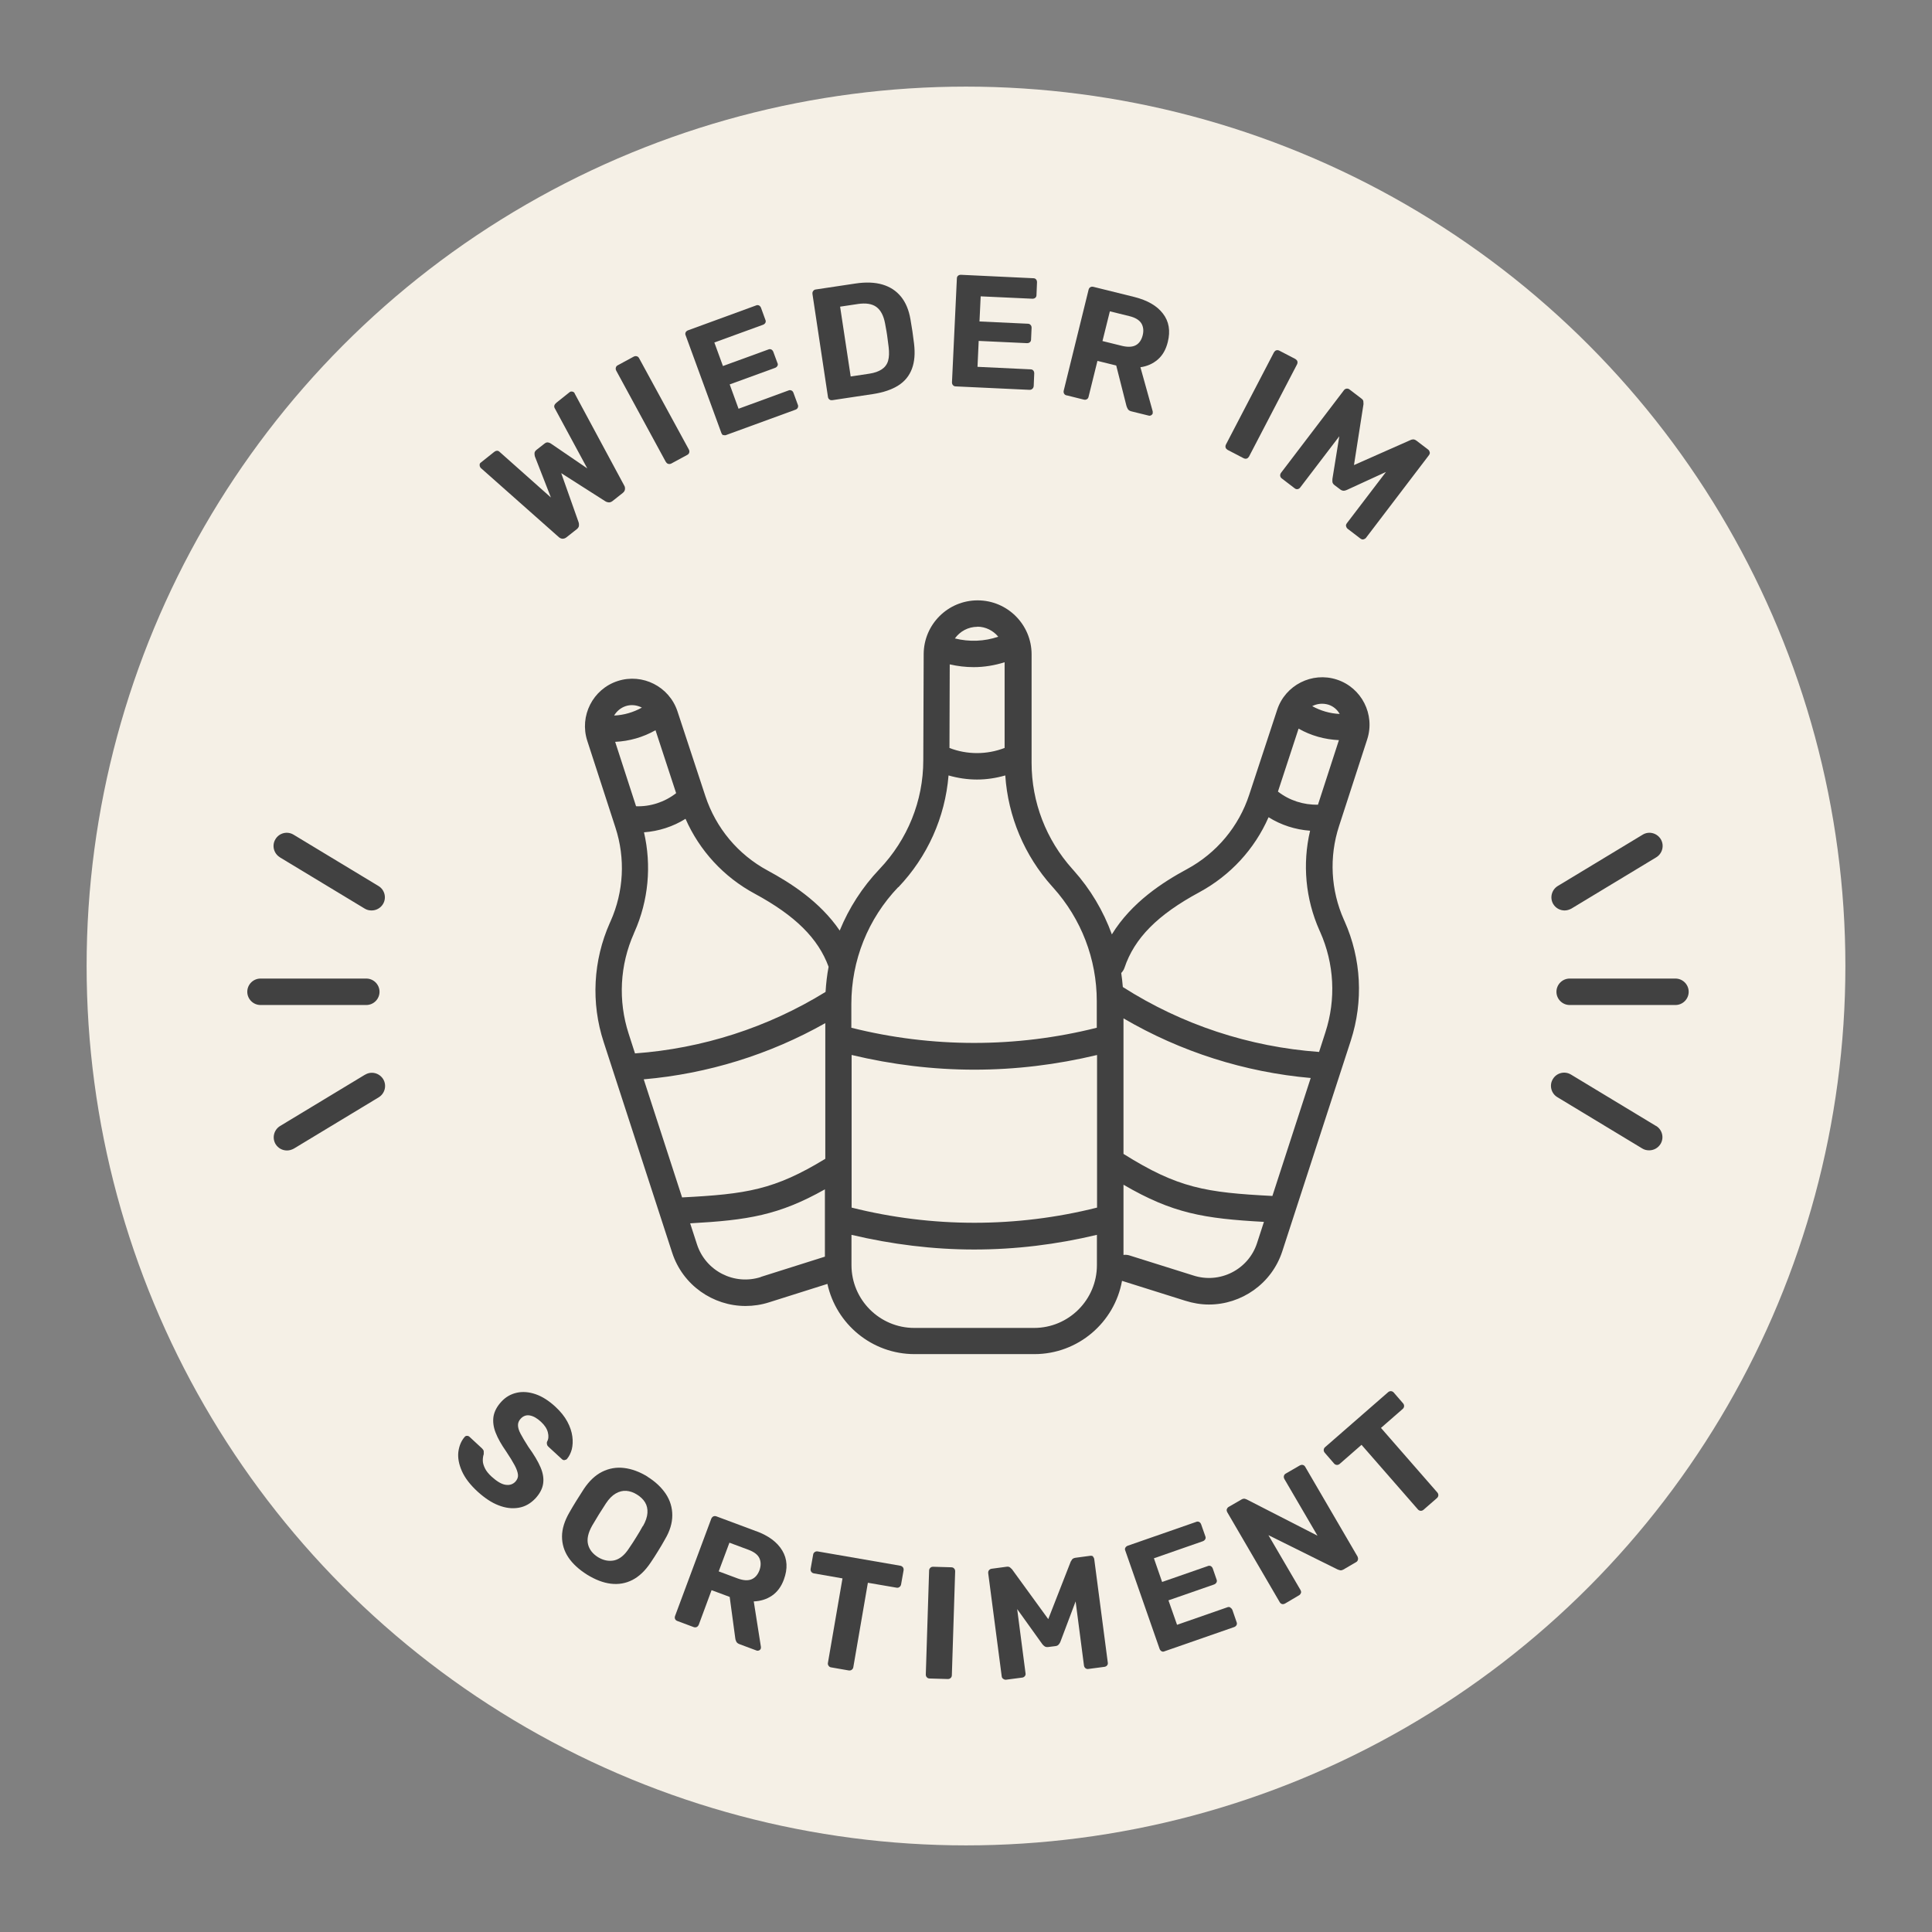 <?xml version="1.0" encoding="UTF-8"?>
<svg id="Ebene_1" data-name="Ebene 1" xmlns="http://www.w3.org/2000/svg" viewBox="0 0 146.1 146.1">
  <rect x="0" y="0" width="146.1" height="146.1" fill="#808080" stroke="none"/>
  <defs>
    <style>
      .cls-1 {
        fill: #f5f0e6;
      }

      .cls-2 {
        fill: #414141;
      }
    </style>
  </defs>
  <circle id="Ellipse_112" data-name="Ellipse 112" class="cls-1" cx="73.05" cy="73.05" r="66.5"/>
  <g>
    <path class="cls-2" d="m36.33,35.37s.02.02.04.03l5.89,5.22c.08.07.17.11.27.12.11,0,.21-.03.31-.11l.76-.6c.11-.08.17-.18.18-.27.01-.1,0-.18-.02-.25l-1.32-3.73,3.34,2.13c.06.04.14.07.24.08.1.01.19-.02.3-.1l.77-.61c.1-.08.16-.17.17-.28.01-.1,0-.2-.06-.29l-3.73-6.93s-.01-.03-.02-.05c0-.01-.02-.02-.02-.03-.04-.05-.09-.08-.17-.09-.07-.01-.13,0-.19.05l-.99.79c-.17.14-.21.28-.13.42l2.46,4.55-2.74-1.87c-.05-.04-.12-.07-.21-.09-.09-.02-.18,0-.29.09l-.6.47c-.1.08-.15.17-.15.26s.01.17.03.24l1.21,3.1-3.88-3.45c-.12-.12-.27-.11-.43.02l-.99.79c-.06.04-.09.1-.09.17,0,.07.01.13.05.18,0,0,.01.02.02.03Z"/>
    <path class="cls-2" d="m50.36,34.93c.04.08.1.13.18.15.08.02.15.01.23-.03l1.2-.65c.08-.04.13-.1.15-.18.02-.08.01-.15-.03-.23l-3.76-6.9c-.04-.08-.1-.13-.18-.15-.08-.02-.15-.01-.23.03l-1.2.65c-.08.04-.13.1-.15.18s-.01.15.03.23l3.75,6.9Z"/>
    <path class="cls-2" d="m54.7,32.89c.07.03.15.04.23,0l5.23-1.91c.08-.03.14-.08.17-.15.03-.07.04-.15,0-.23l-.33-.9c-.03-.08-.08-.14-.15-.17-.07-.03-.15-.04-.23,0l-3.77,1.38-.67-1.84,3.43-1.25c.08-.03.14-.08.18-.15s.04-.15,0-.22l-.31-.84c-.03-.08-.08-.14-.15-.18-.07-.03-.15-.04-.23,0l-3.43,1.25-.65-1.78,3.68-1.34c.08-.03.14-.08.18-.15.03-.07.04-.15,0-.22l-.33-.91c-.03-.08-.08-.14-.15-.18-.07-.03-.15-.04-.23,0l-5.14,1.88c-.08.03-.14.08-.18.15-.03.07-.04.15,0,.23l2.7,7.38c.03.08.08.14.15.18Z"/>
    <path class="cls-2" d="m62.72,30.21c.06.05.14.06.23.05l3.06-.46c.79-.12,1.43-.34,1.92-.65s.83-.73,1.03-1.26c.2-.53.25-1.16.16-1.91-.04-.34-.08-.65-.12-.91s-.09-.57-.15-.92c-.12-.71-.36-1.28-.72-1.72s-.82-.74-1.39-.91c-.57-.17-1.26-.2-2.05-.08l-3,.45c-.09.01-.15.05-.2.12-.05.06-.06.14-.05.23l1.17,7.77c.01.09.05.16.12.2Zm2.14-7.22c.61-.09,1.08-.02,1.41.22.33.24.55.66.66,1.25.04.22.08.42.11.61.03.18.06.37.08.55.02.18.05.39.08.62.05.42.04.76-.04,1.04-.08.28-.25.5-.48.65-.24.16-.55.27-.95.33l-1.4.21-.8-5.28,1.34-.2Z"/>
    <path class="cls-2" d="m72.28,29.22l5.57.26c.09,0,.16-.02.22-.08.06-.05.09-.12.1-.21l.04-.95c0-.09-.02-.16-.07-.22-.05-.06-.12-.09-.21-.09l-4.01-.19.09-1.96,3.65.17c.09,0,.16-.02.22-.07s.09-.12.09-.2l.04-.89c0-.09-.02-.16-.08-.22-.05-.06-.12-.09-.21-.09l-3.65-.17.09-1.9,3.91.18c.09,0,.16-.02.22-.07s.09-.12.09-.2l.04-.97c0-.09-.02-.16-.07-.22-.05-.06-.12-.09-.21-.09l-5.47-.26c-.09,0-.16.02-.22.07-.06.05-.09.12-.09.21l-.37,7.85c0,.09.02.16.08.22.05.06.12.09.21.09Z"/>
    <path class="cls-2" d="m80.68,29.9l1.28.32c.09.02.16.01.23-.03.07-.04.11-.1.13-.19l.67-2.71,1.42.35.77,3.04c.02.07.05.15.1.24.05.09.15.16.29.19l1.3.32c.07.02.13,0,.19-.03.06-.04.1-.09.11-.15,0-.04,0-.08,0-.14l-.93-3.34c.51-.07.95-.27,1.31-.58.37-.32.62-.76.76-1.33.21-.84.09-1.56-.37-2.15-.45-.59-1.17-1-2.15-1.25l-3.11-.77c-.09-.02-.16-.01-.23.03s-.11.11-.13.19l-1.88,7.63c-.02.09-.01.16.03.23s.1.11.19.13Zm3.24-6.36l1.5.37c.44.11.73.29.89.54.15.25.19.56.1.91-.09.35-.26.6-.51.74-.25.14-.6.16-1.03.06l-1.5-.37.56-2.25Z"/>
    <path class="cls-2" d="m94.04,34.65c.08.04.16.05.23.03.08-.02.13-.08.18-.15l3.63-6.97c.04-.08.05-.16.03-.23-.02-.08-.08-.13-.15-.18l-1.21-.63c-.08-.04-.16-.05-.23-.03-.08.02-.13.08-.18.15l-3.63,6.97c-.04.08-.05.16-.03.23.02.08.08.13.15.18l1.21.63Z"/>
    <path class="cls-2" d="m96.81,35.98c.01.08.05.15.12.2l.98.75c.06.05.14.07.21.06s.15-.05.2-.12l2.96-3.88-.52,3.22c-.01.08,0,.17,0,.25.02.08.07.16.15.22l.45.34c.08.06.17.09.25.09.08,0,.17-.03.24-.06l2.96-1.36-2.96,3.88c-.05.07-.08.15-.06.22s.05.14.11.19l.98.75c.07.05.15.08.22.06s.15-.05.2-.12l4.76-6.25c.05-.07.08-.15.06-.22s-.05-.15-.12-.2l-.89-.68c-.1-.07-.19-.1-.27-.09-.09.01-.15.03-.18.05l-4.27,1.89.72-4.61s0-.1-.01-.19c0-.09-.06-.17-.16-.24l-.89-.68c-.06-.05-.14-.07-.22-.06s-.15.05-.2.12l-4.76,6.25c-.05.07-.07.15-.06.23Z"/>
    <path class="cls-2" d="m42.71,110.4c.07,0,.13-.03.17-.08.16-.19.28-.43.36-.72.07-.29.09-.62.04-.98-.05-.36-.17-.73-.38-1.12-.21-.39-.51-.76-.91-1.13-.49-.45-.99-.77-1.49-.94s-.97-.21-1.42-.11-.84.32-1.17.68-.52.72-.59,1.11c-.06.38-.01.8.16,1.23.17.44.44.91.79,1.41.29.43.5.78.65,1.06.15.28.23.52.25.71.02.19-.05.36-.19.52-.2.21-.45.29-.76.24-.31-.05-.65-.26-1.04-.61-.24-.22-.41-.43-.51-.64-.1-.21-.16-.4-.16-.58,0-.18.02-.34.07-.48,0-.08,0-.16,0-.23-.01-.07-.06-.14-.13-.21l-.95-.88c-.05-.05-.12-.07-.19-.07-.07,0-.13.03-.17.08-.27.31-.42.69-.48,1.14-.05.45.04.93.27,1.45.23.52.63,1.04,1.2,1.56.52.47,1.04.82,1.56,1.02.53.21,1.03.27,1.52.19s.91-.32,1.28-.71c.33-.36.52-.72.58-1.1.06-.38,0-.79-.19-1.24-.19-.45-.5-.97-.92-1.55-.26-.4-.45-.73-.59-.99-.14-.26-.2-.48-.2-.66,0-.18.07-.34.2-.48.2-.22.44-.3.7-.25.27.05.55.21.84.48.28.26.45.52.52.8s.05.51-.06.7c-.03.09-.02.16,0,.23s.07.13.13.18l1,.92c.05.05.12.07.19.07Z"/>
    <path class="cls-2" d="m48.99,111.68c-.61-.38-1.21-.6-1.8-.67s-1.14.03-1.66.29c-.52.26-.98.7-1.38,1.3-.19.3-.38.59-.56.88-.18.29-.36.59-.53.89-.37.64-.56,1.25-.56,1.82,0,.57.16,1.1.48,1.58s.8.92,1.42,1.31c.62.38,1.21.61,1.79.68.58.07,1.12-.02,1.63-.28s.97-.7,1.38-1.31c.2-.29.38-.58.56-.87.18-.29.36-.59.53-.9.37-.62.55-1.23.55-1.81s-.16-1.12-.49-1.62c-.33-.49-.79-.93-1.39-1.3Zm-.38,3.72c-.17.3-.33.59-.5.85-.16.26-.34.54-.54.83-.34.53-.72.83-1.13.92-.41.08-.81,0-1.21-.24-.4-.25-.66-.57-.76-.97-.1-.4,0-.87.31-1.42.18-.31.35-.59.51-.85s.34-.54.53-.83c.23-.35.48-.6.74-.75.26-.15.53-.22.8-.2.27.02.54.11.81.28.27.17.47.36.61.59.14.23.2.5.18.8-.02.3-.13.63-.34,1Z"/>
    <path class="cls-2" d="m57.18,115.79l-3-1.12c-.08-.03-.16-.03-.23,0-.07.03-.12.09-.16.17l-2.74,7.36c-.03.08-.03.16,0,.23.03.07.09.12.17.15l1.23.46c.08.03.16.03.23,0s.12-.09.16-.17l.97-2.62,1.37.51.42,3.11c0,.07.03.16.07.25.04.1.13.17.27.22l1.26.47c.07.03.13.02.2,0,.06-.03.11-.08.13-.14.01-.04.02-.08.01-.14l-.54-3.43c.51-.02.97-.16,1.37-.43s.71-.68.91-1.23c.3-.82.26-1.54-.12-2.18s-1.04-1.13-1.99-1.48Zm.25,2.96c-.13.34-.33.57-.6.68s-.61.09-1.03-.06l-1.45-.54.81-2.17,1.45.54c.42.16.7.37.82.64s.12.57,0,.91Z"/>
    <path class="cls-2" d="m68.07,118.4l-6.24-1.08c-.08-.01-.15,0-.22.05-.07.05-.11.11-.12.2l-.19,1.07c-.01.08,0,.15.05.22s.11.1.19.12l2.17.38-1.1,6.38c-.02.09,0,.16.05.23.05.07.11.11.2.12l1.32.23c.09.01.16,0,.23-.05.06-.05.11-.11.12-.2l1.1-6.38,2.16.37c.09.02.16,0,.23-.05s.1-.11.12-.19l.19-1.07c.01-.09,0-.16-.05-.23-.05-.06-.11-.1-.2-.12Z"/>
    <path class="cls-2" d="m71.94,118.52l-1.37-.04c-.09,0-.16.02-.22.08s-.09.13-.09.21l-.25,7.85c0,.09.02.16.08.22.05.06.13.09.21.09l1.37.04c.09,0,.16-.02.22-.08.06-.05.09-.13.09-.21l.25-7.85c0-.09-.02-.16-.08-.22-.05-.06-.13-.09-.21-.09Z"/>
    <path class="cls-2" d="m82.68,117.71c-.06-.05-.14-.07-.23-.06l-1.12.15c-.12.02-.21.06-.26.13-.05.07-.08.12-.1.16l-1.7,4.35-2.74-3.77s-.08-.07-.14-.13c-.07-.06-.16-.08-.28-.06l-1.12.15c-.08.01-.15.05-.2.11-.05.06-.07.14-.06.23l1.02,7.79c.01.09.05.16.12.2.07.05.14.07.22.06l1.22-.16c.08-.01.14-.05.19-.11.05-.06.07-.14.05-.23l-.63-4.84,1.9,2.65c.05.07.11.12.18.17.07.05.16.06.26.05l.56-.07c.1-.01.18-.05.24-.12s.1-.13.13-.21l1.15-3.05.63,4.84c.01.09.05.16.11.21.06.05.13.07.21.06l1.22-.16c.09-.01.16-.05.21-.11.05-.06.07-.14.05-.23l-1.02-7.79c-.01-.09-.05-.16-.11-.21Z"/>
    <path class="cls-2" d="m93.03,121.55c-.07-.03-.15-.04-.23,0l-3.79,1.32-.65-1.85,3.45-1.2c.08-.03.14-.08.18-.15.04-.07.04-.15.01-.22l-.29-.84c-.03-.08-.08-.14-.15-.18-.07-.03-.15-.04-.23,0l-3.45,1.2-.62-1.79,3.7-1.29c.08-.03.14-.08.18-.15.04-.07.04-.15.01-.22l-.32-.91c-.03-.08-.08-.14-.15-.18-.07-.03-.15-.04-.23,0l-5.17,1.8c-.08.03-.14.08-.18.15-.04.07-.04.15,0,.23l2.59,7.42c.03.08.08.14.15.18.07.04.15.04.23,0l5.26-1.83c.08-.03.14-.08.18-.15.03-.07.04-.15,0-.23l-.31-.9c-.03-.08-.08-.14-.15-.18Z"/>
    <path class="cls-2" d="m98.7,110.92c-.04-.08-.11-.12-.18-.14s-.15,0-.23.04l-1.07.62c-.07.04-.11.1-.13.18s0,.15.04.23l2.5,4.28-5.33-2.73s-.08-.04-.16-.06c-.08-.02-.17,0-.27.06l-.95.55c-.08.04-.12.11-.15.18-.02.08,0,.15.04.23l3.96,6.79c.04.08.11.13.18.15.08.02.15,0,.23-.04l1.05-.62c.08-.04.12-.11.15-.18s0-.15-.04-.23l-2.42-4.14,5.24,2.6s.09.03.16.05c.08.03.17,0,.27-.05l.96-.56c.08-.04.12-.11.14-.19.02-.08,0-.16-.03-.23l-3.96-6.79Z"/>
    <path class="cls-2" d="m104.42,107.99l1.65-1.44c.07-.06.1-.13.11-.21,0-.08-.02-.15-.07-.21l-.71-.82c-.06-.07-.13-.1-.21-.11-.08,0-.15.02-.22.08l-4.77,4.16c-.06.05-.09.12-.1.2,0,.08.02.15.08.22l.71.82c.05.06.12.09.2.1.08,0,.15-.02.21-.07l1.66-1.45,4.26,4.88c.06.07.13.1.21.11.08,0,.15-.02.22-.08l1.01-.88c.07-.06.1-.13.11-.21,0-.08-.02-.15-.08-.22l-4.26-4.88Z"/>
    <path class="cls-2" d="m84.85,96.86l4.77,1.5c.6.19,1.2.29,1.8.29,2.46,0,4.75-1.57,5.55-4.03l5.18-15.93c.96-2.97.8-6.17-.47-9.02l-.05-.11c-1-2.24-1.13-4.76-.37-7.09l2.13-6.56c.61-1.88-.42-3.91-2.3-4.52-1.87-.61-3.9.42-4.51,2.29l-2.11,6.41c-.79,2.42-2.47,4.42-4.7,5.63-1.82.98-4.2,2.51-5.69,4.94-.64-1.77-1.62-3.42-2.9-4.85l-.09-.1c-1.98-2.21-3.08-5.05-3.08-8.02v-8.21c0-2.25-1.83-4.08-4.08-4.08s-4.07,1.82-4.08,4.06l-.03,8.03c0,3.08-1.19,6-3.31,8.23-1.3,1.37-2.31,2.94-3.01,4.65-1.5-2.2-3.73-3.61-5.45-4.54-2.24-1.21-3.91-3.21-4.71-5.63l-2.11-6.41c-.62-1.87-2.64-2.9-4.52-2.29-1.88.61-2.91,2.64-2.3,4.52l2.13,6.56c.76,2.33.63,4.85-.37,7.09l-.05.11c-1.27,2.85-1.44,6.06-.47,9.02l5.18,15.93c.8,2.46,3.09,4.03,5.55,4.03.59,0,1.2-.09,1.79-.28l4.4-1.39c.66,3.03,3.36,5.31,6.59,5.31h9.06c3.31,0,6.07-2.4,6.63-5.55Zm-22.44-9.23c-3.85,2.35-5.97,2.67-10.83,2.92l-2.9-8.93c4.83-.42,9.52-1.87,13.73-4.25v10.26Zm2-7.85c3.05.73,6.16,1.11,9.28,1.11s6.23-.38,9.27-1.11v11.54c-6.08,1.53-12.47,1.53-18.56,0v-11.54Zm34.71,1.73l-2.9,8.93c-5.04-.26-7.13-.59-11.26-3.18v-10.25c4.32,2.53,9.17,4.07,14.16,4.51Zm-4.06,12.49c-.65,2.01-2.82,3.11-4.83,2.45l-4.84-1.52c-.14-.04-.29-.05-.43-.03v-5.31c3.72,2.17,6.08,2.56,10.62,2.81l-.52,1.6Zm4.61-33.15c-1.09.03-2.17-.32-3.03-.99l1.56-4.76c.93.53,1.97.82,3.05.87l-1.58,4.87Zm.79-7.56c.37.12.66.37.85.7-.73-.03-1.44-.24-2.08-.59.37-.19.8-.24,1.23-.11Zm-15.43,19.91c.75-2.25,2.5-4.02,5.67-5.73,2.34-1.27,4.17-3.25,5.23-5.67.94.59,2.02.94,3.14,1.02-.59,2.52-.35,5.16.71,7.54l.05.11c1.07,2.4,1.21,5.1.4,7.59l-.48,1.49c-5.27-.38-10.38-2.06-14.84-4.91-.03-.36-.07-.71-.12-1.06.1-.11.19-.23.24-.38Zm-13.23-16.64l.02-6.32c.6.14,1.21.21,1.81.21.79,0,1.58-.13,2.34-.37v6.48c-1.34.52-2.84.52-4.18,0Zm2.1-9.17c.64,0,1.21.3,1.59.76-1.06.36-2.2.4-3.28.13.38-.53,1-.88,1.7-.88Zm-5.97,19.71c2.21-2.32,3.54-5.29,3.8-8.46.7.2,1.42.31,2.15.31s1.44-.11,2.14-.31c.21,3.11,1.45,6.06,3.54,8.39l.09.1c2.12,2.36,3.29,5.4,3.29,8.58v2.01c-6.08,1.53-12.47,1.53-18.56,0v-1.79c0-3.31,1.26-6.45,3.54-8.84Zm-20.62-13.7c.42-.14.86-.08,1.23.11-.65.36-1.37.57-2.1.6.19-.32.49-.58.87-.71Zm-.79,2.7c1.07-.05,2.12-.35,3.05-.88l1.56,4.76c-.87.68-1.96,1.03-3.03.99l-1.58-4.87Zm1.41,14.49l.05-.11c1.06-2.38,1.3-5.02.72-7.54,1.11-.08,2.2-.43,3.14-1.02,1.06,2.41,2.89,4.4,5.23,5.66,3.07,1.66,4.8,3.38,5.59,5.53-.12.62-.19,1.26-.23,1.9-4.36,2.69-9.31,4.28-14.41,4.65l-.48-1.49c-.81-2.5-.67-5.19.4-7.59Zm9.61,25.98c-2.01.65-4.17-.45-4.83-2.46l-.52-1.6c4.36-.24,6.71-.61,10.19-2.57v5.09s0,0,0,0l-4.84,1.53Zm6.85-.91v-2.28c3.05.72,6.16,1.11,9.28,1.11s6.23-.38,9.28-1.11v2.29c0,2.62-2.13,4.75-4.75,4.75h-9.06c-2.62,0-4.75-2.13-4.75-4.75Z"/>
    <path class="cls-2" d="m28.7,75c0-.55-.45-1-1-1h-8c-.55,0-1,.45-1,1s.45,1,1,1h8c.55,0,1-.45,1-1Z"/>
    <path class="cls-2" d="m27.6,81.27l-6.42,3.88c-.47.29-.62.9-.34,1.37.19.31.52.48.86.48.18,0,.35-.05.52-.14l6.42-3.88c.47-.29.62-.9.34-1.37-.29-.47-.9-.63-1.37-.34Z"/>
    <path class="cls-2" d="m21.16,64.83l6.42,3.88c.16.1.34.14.52.14.34,0,.67-.17.86-.48.29-.47.13-1.09-.34-1.37l-6.42-3.88c-.48-.29-1.09-.13-1.37.34-.29.47-.13,1.09.34,1.37Z"/>
    <path class="cls-2" d="m126.7,74h-8c-.55,0-1,.45-1,1s.45,1,1,1h8c.55,0,1-.45,1-1s-.45-1-1-1Z"/>
    <path class="cls-2" d="m125.22,85.14l-6.42-3.88c-.48-.29-1.09-.13-1.37.34-.29.47-.13,1.09.34,1.37l6.42,3.88c.16.1.34.14.52.14.34,0,.67-.17.86-.48.29-.47.13-1.09-.34-1.37Z"/>
    <path class="cls-2" d="m118.31,68.85c.18,0,.35-.05.52-.14l6.42-3.88c.47-.29.62-.9.34-1.37-.29-.47-.9-.63-1.37-.34l-6.42,3.88c-.47.29-.62.9-.34,1.37.19.31.52.48.86.48Z"/>
  </g>
</svg>